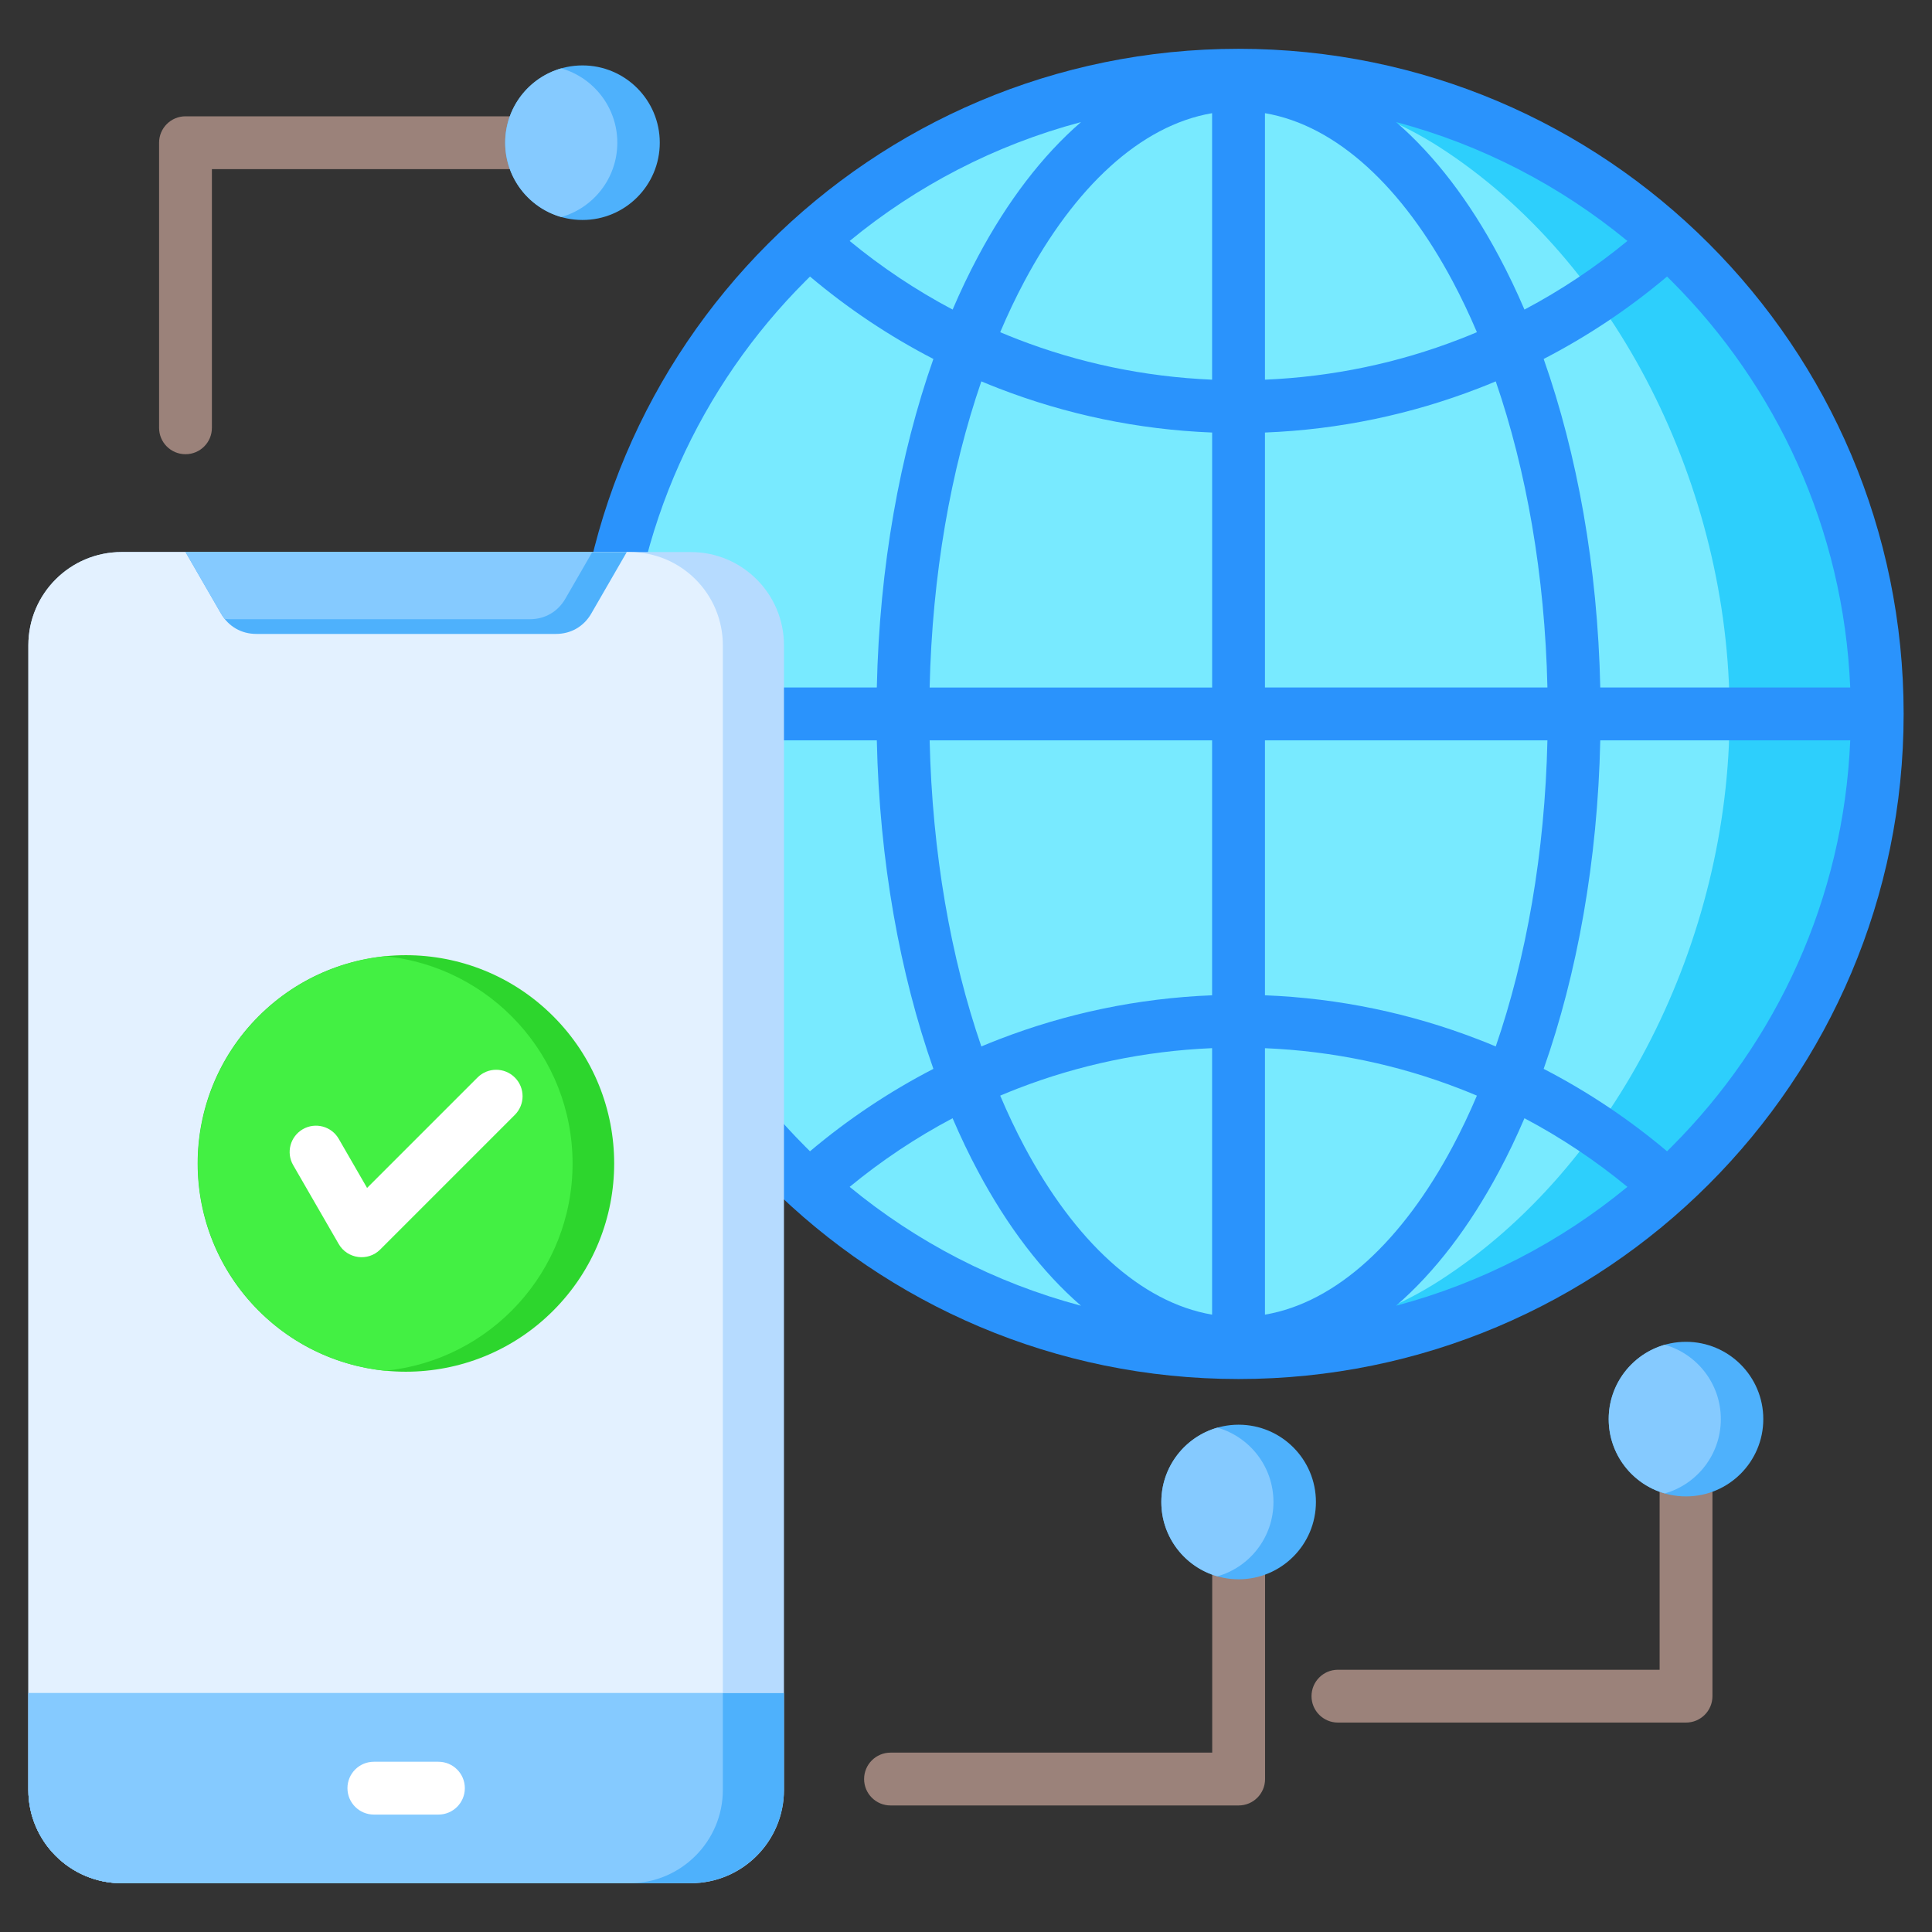 <svg width="50" height="50" viewBox="0 0 50 50" fill="none" xmlns="http://www.w3.org/2000/svg">
<rect x="0" y="0" width="50" height="50" fill="#333333" stroke="none"/>
<g clip-path="url(#clip0_898_240)">
<path d="M43.753 30.18C50.216 23.717 50.216 13.238 43.753 6.775C37.29 0.311 26.811 0.311 20.347 6.775C13.884 13.238 13.884 23.717 20.347 30.18C26.811 36.644 37.29 36.644 43.753 30.18Z" fill="#2DCFFC"/>
<path fill-rule="evenodd" clip-rule="evenodd" d="M15.504 18.476C15.504 9.811 22.163 2.702 30.642 1.984C33.051 2.125 35.324 2.564 37.262 3.813C41.834 6.759 44.762 12.633 44.762 18.476C44.762 24.319 41.834 30.193 37.262 33.139C35.324 34.388 33.051 34.827 30.642 34.968C22.163 34.25 15.504 27.142 15.504 18.476Z" fill="#78EAFF"/>
<path fill-rule="evenodd" clip-rule="evenodd" d="M23.047 46.725C22.669 46.725 22.363 46.419 22.363 46.042C22.363 45.664 22.669 45.358 23.047 45.358H31.372V38.871C31.372 38.494 31.678 38.188 32.056 38.188C32.434 38.188 32.74 38.494 32.74 38.871V46.042C32.74 46.419 32.434 46.725 32.056 46.725H23.047ZM34.625 44.58C34.248 44.58 33.942 44.274 33.942 43.897C33.942 43.519 34.248 43.213 34.625 43.213H42.951V36.726C42.951 36.349 43.257 36.042 43.634 36.042C44.012 36.042 44.318 36.349 44.318 36.726V43.897C44.318 44.274 44.012 44.58 43.634 44.58H34.625Z" fill="#9B827A"/>
<path fill-rule="evenodd" clip-rule="evenodd" d="M31.369 2.929C29.508 3.247 27.808 4.85 26.512 7.279C26.29 7.695 26.081 8.135 25.885 8.597C26.038 8.662 26.192 8.724 26.347 8.784C27.913 9.389 29.602 9.751 31.369 9.826V2.929ZM25.397 9.87C24.607 12.163 24.125 14.873 24.059 17.793H31.37V11.194C29.436 11.118 27.581 10.721 25.856 10.055C25.702 9.996 25.549 9.934 25.397 9.87H25.397ZM24.059 19.16C24.125 22.079 24.607 24.789 25.397 27.082C25.549 27.018 25.702 26.956 25.856 26.897C27.581 26.231 29.436 25.834 31.369 25.758V19.16H24.059L24.059 19.16ZM25.885 28.355C26.081 28.817 26.29 29.257 26.512 29.674C27.808 32.102 29.508 33.705 31.369 34.023V27.126C29.602 27.201 27.913 27.563 26.347 28.168C26.192 28.228 26.038 28.29 25.885 28.355V28.355ZM32.737 34.023C34.598 33.705 36.299 32.102 37.594 29.674C37.816 29.257 38.026 28.817 38.222 28.355C38.069 28.29 37.915 28.228 37.759 28.168C36.194 27.563 34.504 27.201 32.737 27.127V34.023V34.023ZM38.71 27.082C39.499 24.789 39.982 22.079 40.047 19.16H32.737V25.758C34.67 25.834 36.526 26.231 38.25 26.897C38.405 26.956 38.558 27.018 38.71 27.082V27.082ZM40.047 17.792C39.982 14.873 39.499 12.163 38.71 9.87C38.558 9.934 38.405 9.996 38.25 10.055C36.526 10.721 34.67 11.118 32.737 11.194V17.792H40.047ZM38.222 8.597C38.026 8.135 37.816 7.695 37.594 7.278C36.299 4.85 34.598 3.247 32.737 2.929V9.826C34.504 9.751 36.194 9.389 37.759 8.784C37.915 8.724 38.069 8.662 38.222 8.597ZM20.963 29.795C20.925 29.757 20.886 29.719 20.848 29.681C18.131 26.963 16.396 23.264 16.222 19.16H22.692C22.759 22.285 23.289 25.197 24.156 27.662C23.01 28.254 21.94 28.971 20.963 29.795ZM16.222 17.792C16.396 13.688 18.131 9.988 20.848 7.271C20.886 7.233 20.925 7.195 20.963 7.157C21.94 7.981 23.01 8.698 24.156 9.29C23.289 11.755 22.759 14.667 22.692 17.792H16.222H16.222ZM21.989 6.236C23.716 4.814 25.75 3.751 27.976 3.16C26.973 4.028 26.072 5.21 25.311 6.638C25.079 7.073 24.859 7.532 24.654 8.012C23.704 7.51 22.812 6.913 21.989 6.236ZM39.453 8.012C39.247 7.532 39.028 7.073 38.795 6.638C38.035 5.21 37.134 4.028 36.13 3.159C38.356 3.75 40.39 4.814 42.117 6.236C41.294 6.913 40.402 7.51 39.453 8.012ZM43.143 7.157C43.181 7.195 43.22 7.233 43.258 7.271C45.975 9.988 47.71 13.688 47.884 17.792H41.415C41.347 14.667 40.818 11.755 39.95 9.29C41.096 8.698 42.166 7.981 43.143 7.157ZM47.884 19.16C47.71 23.263 45.975 26.963 43.258 29.681C43.22 29.719 43.181 29.757 43.143 29.795C42.166 28.971 41.096 28.254 39.95 27.662C40.818 25.197 41.347 22.285 41.415 19.16H47.884V19.16ZM42.117 30.716C40.39 32.138 38.356 33.201 36.13 33.792C37.134 32.923 38.034 31.741 38.795 30.314C39.028 29.879 39.247 29.42 39.453 28.94C40.402 29.442 41.294 30.038 42.117 30.716ZM24.653 28.94C24.859 29.42 25.078 29.879 25.311 30.314C26.072 31.741 26.972 32.923 27.976 33.792C25.75 33.201 23.716 32.138 21.989 30.716C22.812 30.038 23.704 29.442 24.653 28.94ZM19.881 6.304C22.997 3.189 27.3 1.263 32.053 1.263C36.806 1.263 41.11 3.189 44.224 6.304C47.34 9.419 49.266 13.723 49.266 18.476C49.266 23.229 47.34 27.532 44.224 30.648C41.11 33.762 36.806 35.689 32.053 35.689C27.3 35.689 22.997 33.762 19.881 30.648C16.767 27.532 14.84 23.229 14.84 18.476C14.84 13.723 16.767 9.419 19.881 6.304Z" fill="#2A93FC"/>
<path d="M17.877 14.287H3.147C1.815 14.287 0.734 15.367 0.734 16.7V46.325C0.734 47.657 1.815 48.737 3.147 48.737H17.877C19.209 48.737 20.289 47.657 20.289 46.325V16.7C20.289 15.367 19.209 14.287 17.877 14.287Z" fill="#B6DBFF"/>
<path d="M16.295 14.287H3.147C1.815 14.287 0.734 15.367 0.734 16.7V46.325C0.734 47.657 1.815 48.737 3.147 48.737H16.295C17.627 48.737 18.707 47.657 18.707 46.325V16.7C18.707 15.367 17.627 14.287 16.295 14.287Z" fill="#E3F1FF"/>
<path fill-rule="evenodd" clip-rule="evenodd" d="M17.877 48.737H3.147C1.82 48.737 0.734 47.652 0.734 46.325V43.818H20.289V46.325C20.289 47.652 19.204 48.737 17.877 48.737Z" fill="#4EB1FC"/>
<path fill-rule="evenodd" clip-rule="evenodd" d="M3.145 48.737C1.819 48.736 0.734 47.651 0.734 46.325V43.818H18.707V46.325C18.707 47.652 17.622 48.737 16.295 48.737H3.145V48.737Z" fill="#85CAFF"/>
<path fill-rule="evenodd" clip-rule="evenodd" d="M9.676 46.961C9.298 46.961 8.992 46.655 8.992 46.278C8.992 45.9 9.298 45.594 9.676 45.594H11.347C11.724 45.594 12.03 45.9 12.03 46.278C12.03 46.655 11.724 46.961 11.347 46.961H9.676Z" fill="white"/>
<path fill-rule="evenodd" clip-rule="evenodd" d="M4.801 14.287L5.719 15.877C5.913 16.214 6.246 16.406 6.635 16.406H14.387C14.776 16.406 15.109 16.214 15.303 15.877L16.221 14.287H4.801Z" fill="#4EB1FC"/>
<path fill-rule="evenodd" clip-rule="evenodd" d="M4.801 14.287L5.719 15.877C5.747 15.927 5.779 15.973 5.813 16.016C5.861 16.022 5.911 16.025 5.961 16.025H13.714C14.102 16.025 14.435 15.833 14.63 15.497L15.328 14.287H4.801V14.287Z" fill="#85CAFF"/>
<path fill-rule="evenodd" clip-rule="evenodd" d="M5.484 11.072C5.484 11.45 5.178 11.755 4.801 11.755C4.423 11.755 4.117 11.45 4.117 11.072V3.693C4.117 3.316 4.423 3.01 4.801 3.01H15.075C15.452 3.01 15.758 3.316 15.758 3.693C15.758 4.071 15.452 4.377 15.075 4.377H5.484V11.072Z" fill="#9B827A"/>
<path d="M15.075 5.693C16.179 5.693 17.075 4.798 17.075 3.693C17.075 2.588 16.179 1.693 15.075 1.693C13.97 1.693 13.074 2.588 13.074 3.693C13.074 4.798 13.97 5.693 15.075 5.693Z" fill="#4EB1FC"/>
<path d="M14.316 33.921C16.421 31.816 16.421 28.404 14.316 26.299C12.211 24.194 8.799 24.194 6.694 26.299C4.589 28.404 4.589 31.816 6.694 33.921C8.799 36.026 12.211 36.026 14.316 33.921Z" fill="#2DD62D"/>
<path fill-rule="evenodd" clip-rule="evenodd" d="M9.97 35.475C7.247 35.204 5.121 32.906 5.121 30.112C5.121 27.318 7.247 25.02 9.97 24.748C12.692 25.02 14.818 27.318 14.818 30.112C14.818 32.906 12.692 35.204 9.97 35.475Z" fill="#43F043"/>
<path fill-rule="evenodd" clip-rule="evenodd" d="M7.587 30.153C7.399 29.827 7.512 29.411 7.838 29.223C8.164 29.036 8.58 29.148 8.767 29.474L9.5 30.744L12.358 27.886C12.625 27.619 13.057 27.619 13.324 27.886C13.591 28.153 13.591 28.586 13.324 28.853L9.839 32.338C9.522 32.655 8.988 32.581 8.765 32.194L7.587 30.153V30.153Z" fill="white"/>
<path d="M32.055 40.872C33.16 40.872 34.056 39.976 34.056 38.871C34.056 37.767 33.16 36.871 32.055 36.871C30.95 36.871 30.055 37.767 30.055 38.871C30.055 39.976 30.95 40.872 32.055 40.872Z" fill="#4EB1FC"/>
<path d="M43.633 38.727C44.738 38.727 45.634 37.831 45.634 36.726C45.634 35.621 44.738 34.726 43.633 34.726C42.528 34.726 41.633 35.621 41.633 36.726C41.633 37.831 42.528 38.727 43.633 38.727Z" fill="#4EB1FC"/>
<path fill-rule="evenodd" clip-rule="evenodd" d="M43.084 34.802C42.246 35.041 41.633 35.812 41.633 36.726C41.633 37.641 42.246 38.412 43.084 38.65C43.922 38.412 44.535 37.641 44.535 36.726C44.535 35.812 43.922 35.041 43.084 34.802Z" fill="#85CAFF"/>
<path fill-rule="evenodd" clip-rule="evenodd" d="M31.506 36.947C30.668 37.186 30.055 37.957 30.055 38.871C30.055 39.785 30.668 40.557 31.506 40.795C32.343 40.557 32.957 39.785 32.957 38.871C32.957 37.957 32.343 37.186 31.506 36.947Z" fill="#85CAFF"/>
<path fill-rule="evenodd" clip-rule="evenodd" d="M14.525 1.769C13.688 2.008 13.074 2.779 13.074 3.693C13.074 4.607 13.688 5.378 14.525 5.617C15.363 5.378 15.976 4.607 15.976 3.693C15.976 2.779 15.363 2.008 14.525 1.769Z" fill="#85CAFF"/>
</g>
<defs>
<clipPath id="clip0_898_240">
<rect width="50" height="50" fill="white"/>
</clipPath>
</defs>
</svg>
